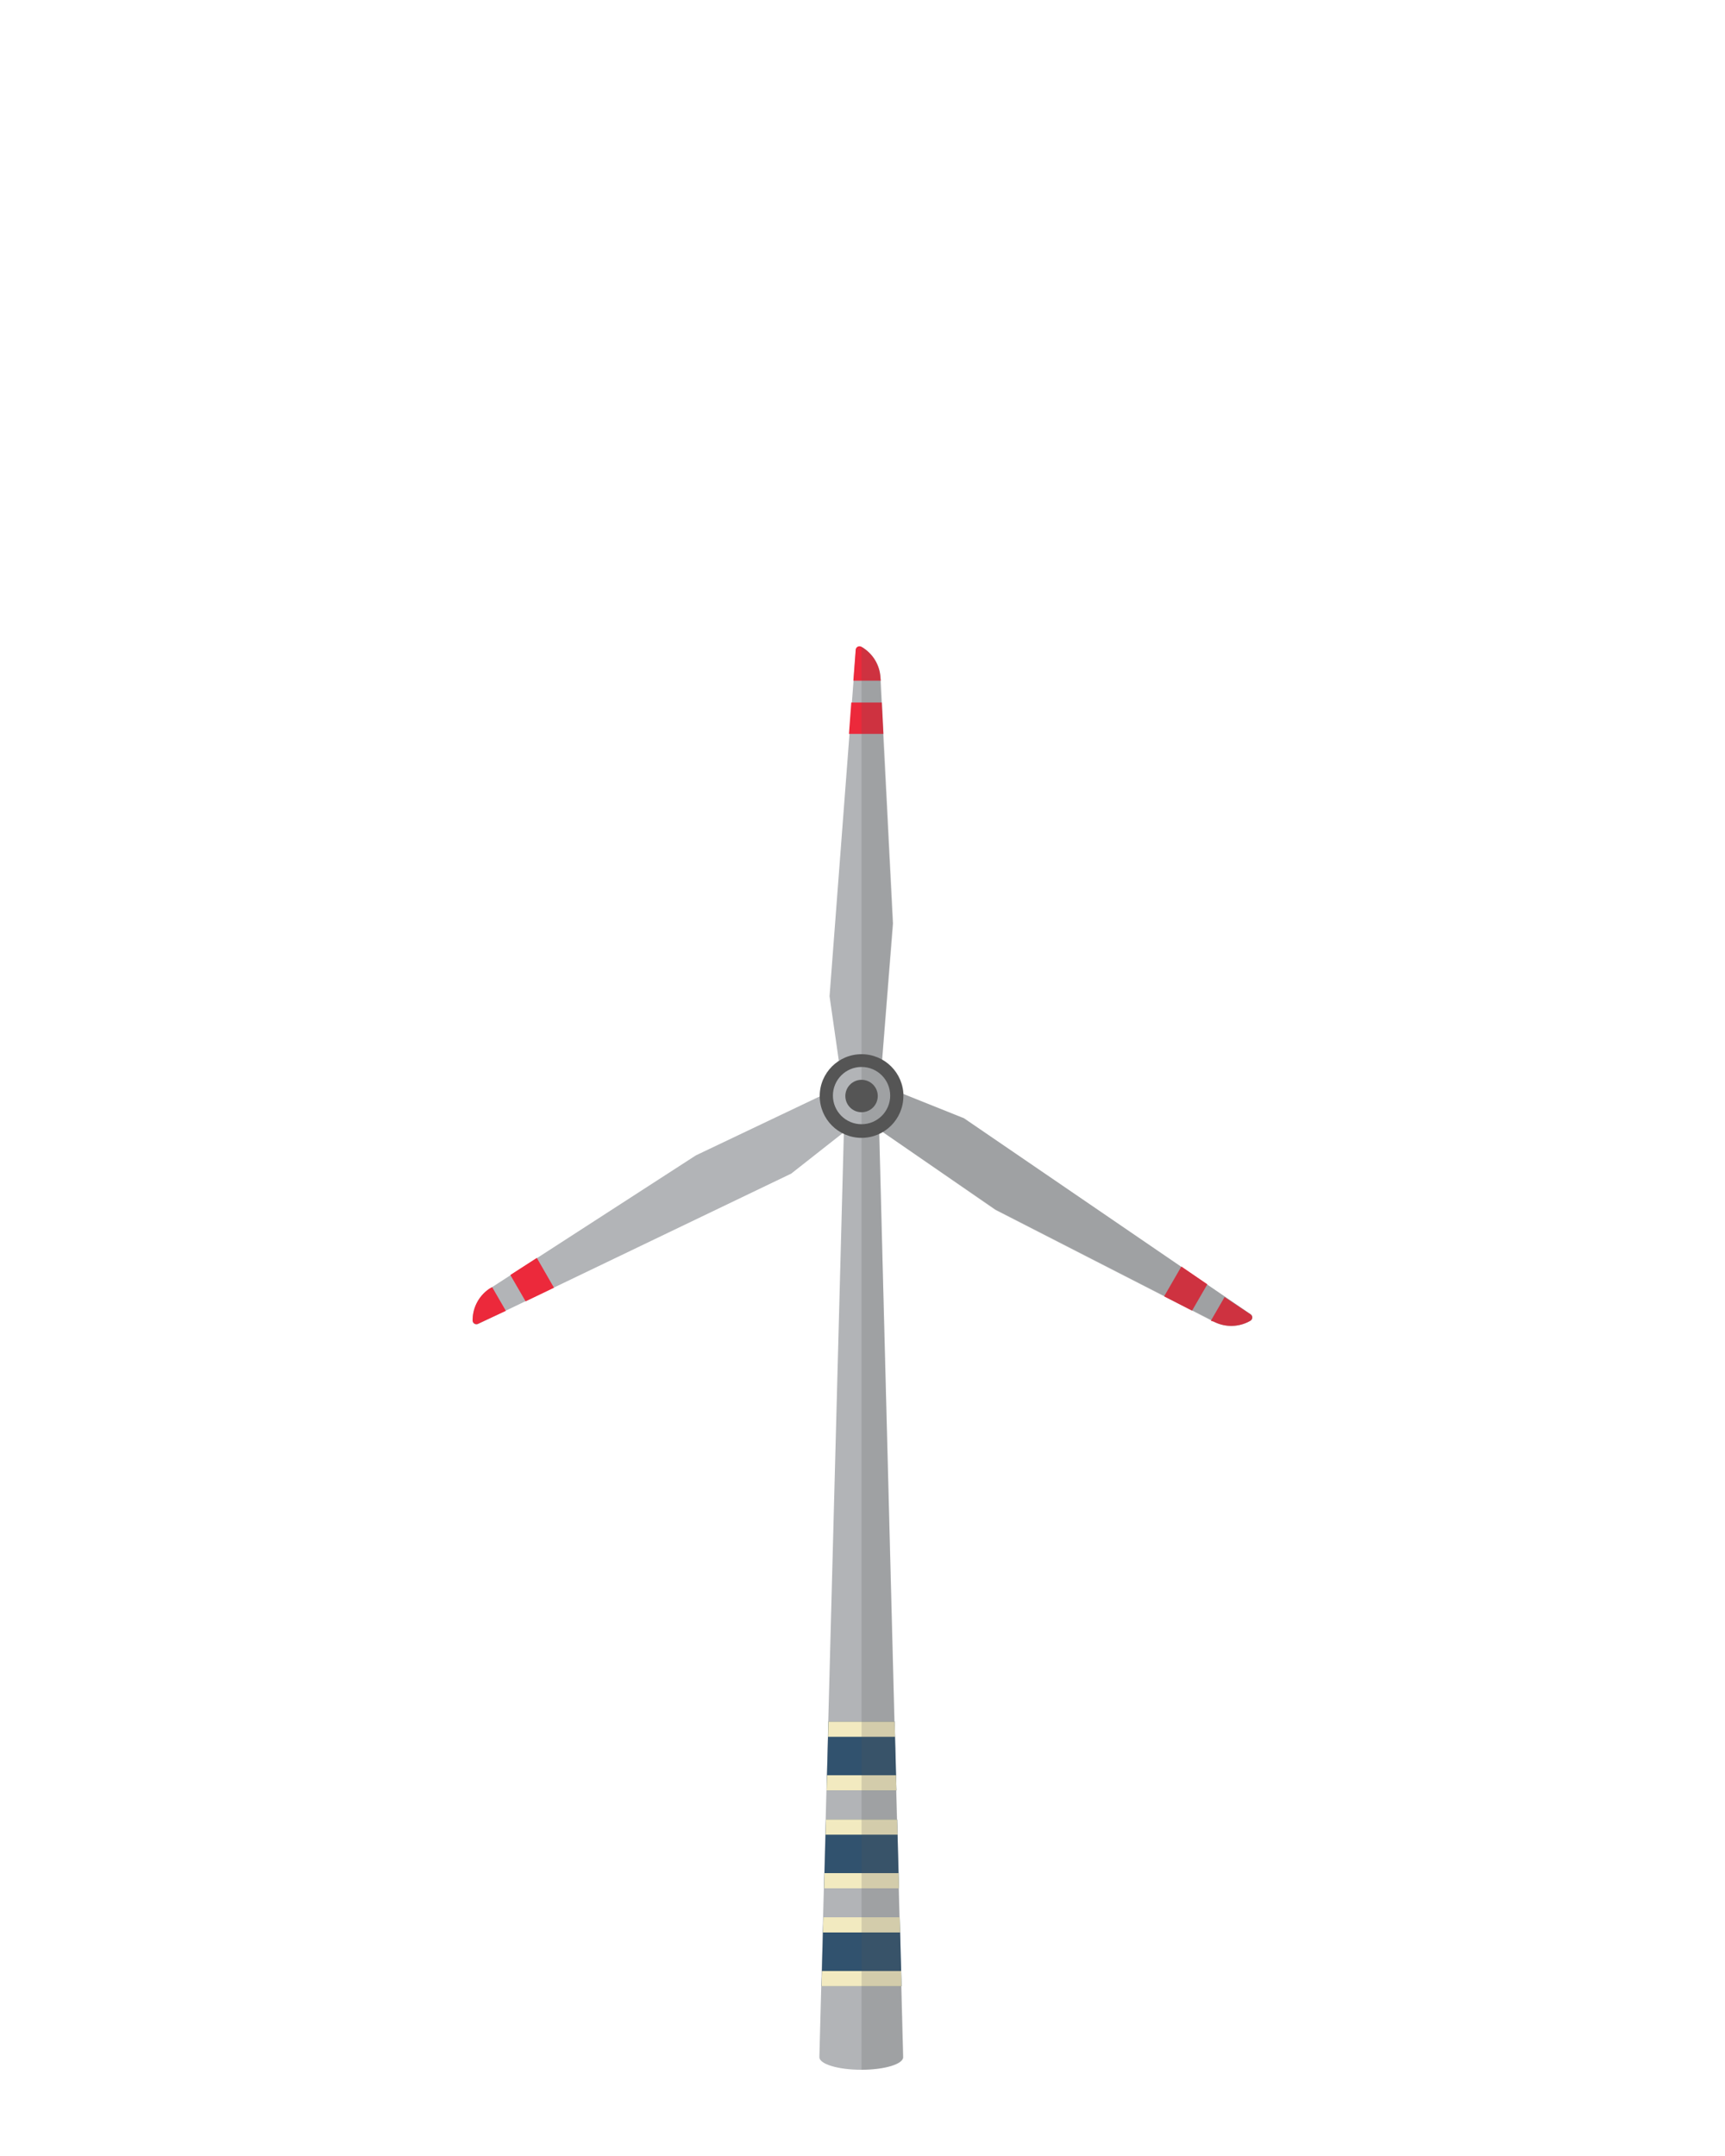 <svg id="Ebene_4" data-name="Ebene 4" xmlns="http://www.w3.org/2000/svg" viewBox="0 0 200 250"><defs><style>.cls-1{fill:#b2b4b7;}.cls-2{fill:#ec293b;}.cls-3,.cls-6{fill:#555;}.cls-4{fill:#31526e;}.cls-5{fill:#f2eac0;}.cls-6{opacity:0.2;}</style></defs><title>Icons</title><path class="cls-1" d="M101.83,127.09H97.95L95,238.54c0,0.8,2.17,1.46,4.85,1.46s4.85-.65,4.85-1.46Z"/><path class="cls-1" d="M102,126.31l-2.11.78-2.16-.78-1.55-10.79a0.22,0.22,0,0,1,0,0l3.05-40.12A0.44,0.44,0,0,1,99.85,75h0a4.4,4.4,0,0,1,2.21,3.6L103.51,107a1.1,1.1,0,0,1,0,.14Z"/><path class="cls-1" d="M98.16,125.65l1.73,1.44,0.41,2.26-8.57,6.74,0,0L55.42,153.53a0.44,0.44,0,0,1-.63-0.39v0a4.4,4.4,0,0,1,2-3.72L80.64,134l0.13-.07Z"/><path class="cls-1" d="M99.51,129.31l0.38-2.22,1.75-1.48,10.12,4.05,0,0L145,152.39a0.44,0.44,0,0,1,0,.74h0a4.4,4.4,0,0,1-4.23.12l-25.27-12.94-0.12-.07Z"/><polygon class="cls-2" points="98.7 81.46 98.43 85.1 102.42 85.1 102.24 81.46 98.7 81.46"/><path class="cls-2" d="M102.08,78.62A4.4,4.4,0,0,0,99.87,75h0a0.44,0.44,0,0,0-.66.35l-0.27,3.58h3.18Z"/><polygon class="cls-2" points="60.94 150.9 64.23 149.32 62.24 145.86 59.17 147.84 60.94 150.9"/><path class="cls-2" d="M56.8,149.39a4.4,4.4,0,0,0-2,3.72v0a0.44,0.44,0,0,0,.63.39L58.65,152l-1.59-2.75Z"/><polygon class="cls-2" points="139.98 148.92 136.97 146.86 134.97 150.32 138.21 151.98 139.98 148.92"/><path class="cls-2" d="M140.75,153.26a4.4,4.4,0,0,0,4.23-.12h0a0.44,0.44,0,0,0,0-.74l-3-2-1.59,2.75Z"/><circle class="cls-3" cx="99.89" cy="127.09" r="4.85"/><polygon class="cls-4" points="103.73 199.63 96.05 199.63 95.84 207.61 103.94 207.61 103.73 199.63"/><polygon class="cls-4" points="95.76 210.98 95.55 218.96 104.23 218.96 104.02 210.98 95.76 210.98"/><polygon class="cls-4" points="95.25 230.31 104.53 230.31 104.32 222.32 95.46 222.32 95.25 230.31"/><circle class="cls-1" cx="99.89" cy="127.04" r="3.32"/><circle class="cls-3" cx="99.89" cy="127.09" r="1.88"/><polygon class="cls-5" points="95.84 207.61 103.94 207.61 103.89 205.85 95.89 205.85 95.84 207.61"/><polygon class="cls-5" points="103.73 199.63 96.05 199.63 96.01 201.39 103.77 201.39 103.73 199.63"/><polygon class="cls-5" points="104.07 212.74 104.02 210.98 95.76 210.98 95.71 212.74 104.07 212.74"/><polygon class="cls-5" points="95.59 217.2 95.55 218.96 104.23 218.96 104.19 217.2 95.59 217.2"/><polygon class="cls-5" points="104.37 224.08 104.32 222.32 95.46 222.32 95.41 224.08 104.37 224.08"/><polygon class="cls-5" points="95.3 228.55 95.25 230.31 104.53 230.31 104.48 228.55 95.3 228.55"/><path class="cls-6" d="M145,152.39l-33.22-22.7,0,0-7-2.81a4.85,4.85,0,0,0-2.49-4l1.27-15.72a1.1,1.1,0,0,0,0-.14l-1.43-28.36A4.4,4.4,0,0,0,99.89,75V240h0c2.68,0,4.85-.65,4.85-1.46l-2.8-107.06,0.4-.21,13,9,0.12,0.07,25.27,12.94a4.4,4.4,0,0,0,4.23-.12h0A0.44,0.44,0,0,0,145,152.39Z"/></svg>